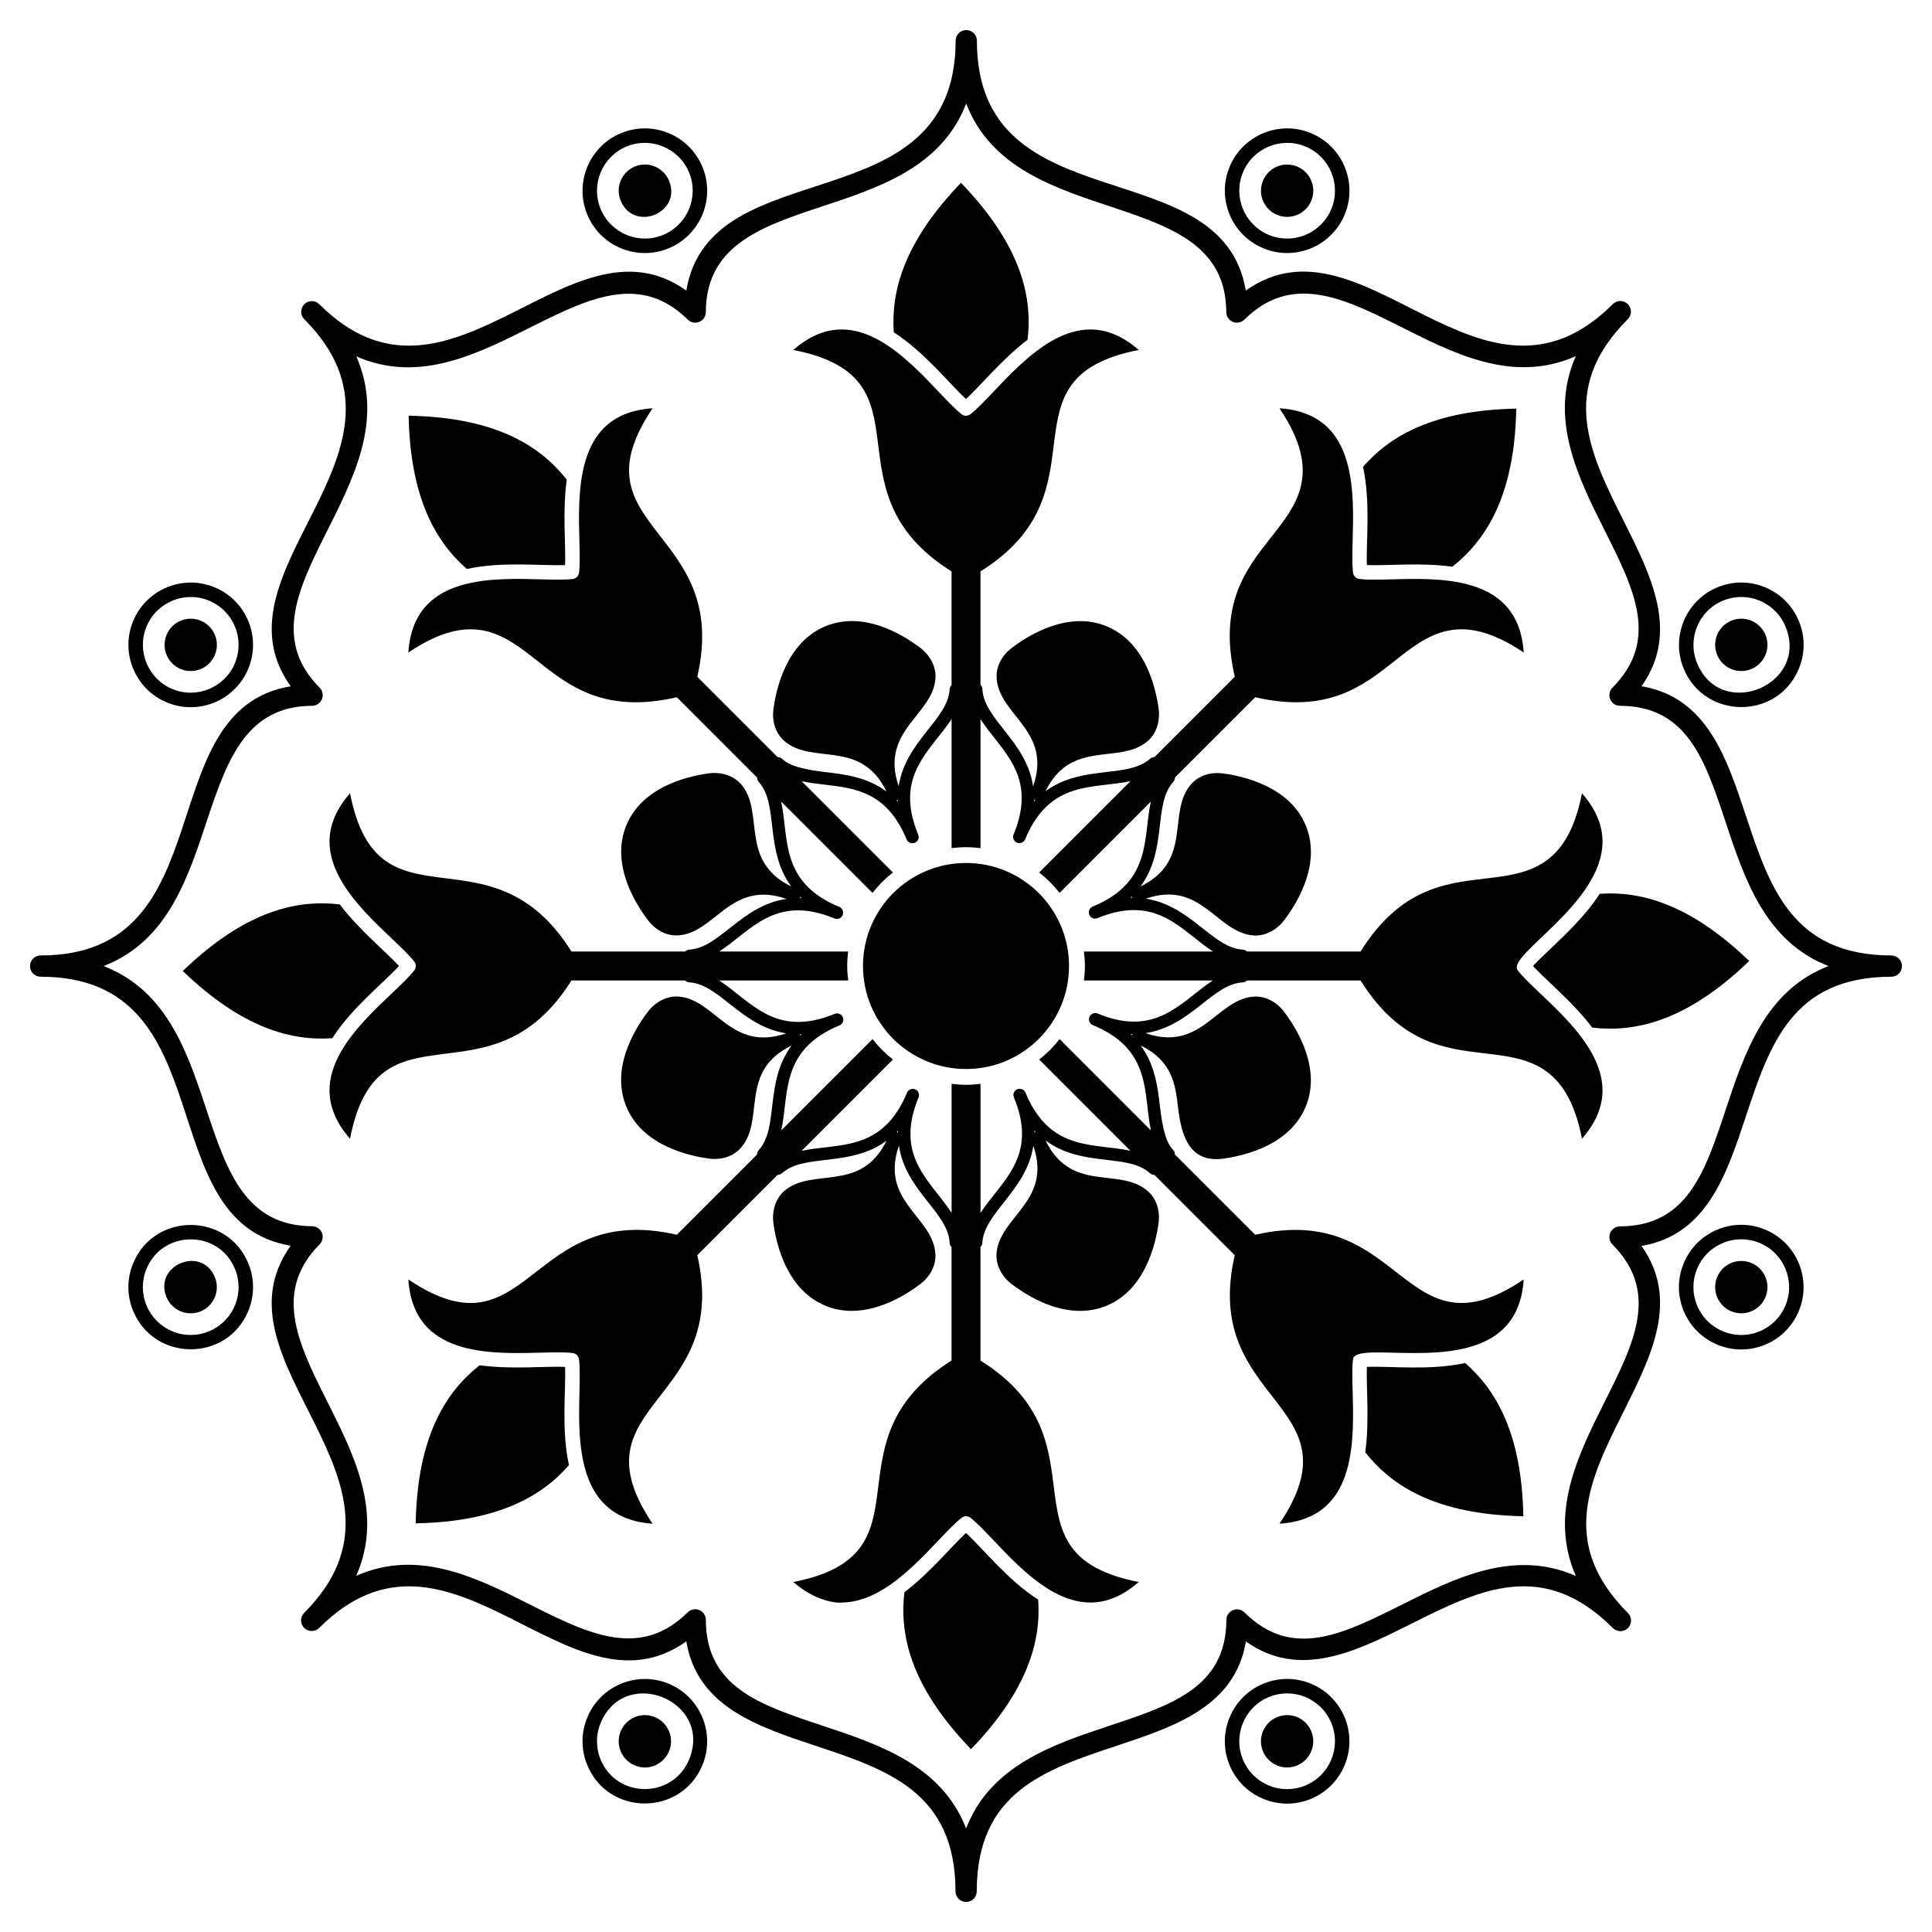 <?xml version="1.0" encoding="UTF-8"?>
<!-- Uploaded to: ICON Repo, www.iconrepo.com, Generator: ICON Repo Mixer Tools -->
<svg fill="#000000" width="800px" height="800px" version="1.1" viewBox="144 144 512 512" xmlns="http://www.w3.org/2000/svg">
 <g>
  <path d="m491.42 590.2c-4.07-1.688-8.566-1.688-12.637 0-8.406 3.484-12.418 13.16-8.938 21.574 1.688 4.074 4.859 7.25 8.938 8.938 2.035 0.844 4.176 1.266 6.316 1.266 2.141 0 4.285-0.422 6.32-1.266 8.406-3.484 12.418-13.164 8.938-21.574-1.691-4.074-4.863-7.246-8.938-8.938zm-1.469 26.969c-3.121 1.293-6.566 1.301-9.703 0-3.133-1.297-5.566-3.734-6.863-6.863-2.676-6.461 0.402-13.891 6.863-16.566 3.133-1.297 6.578-1.297 9.703 0 3.133 1.297 5.566 3.734 6.863 6.863 2.676 6.461-0.402 13.891-6.863 16.566z"/>
  <path d="m485.09 598.52c-0.902 0-1.793 0.18-2.644 0.531-1.711 0.707-3.043 2.039-3.75 3.75-0.711 1.715-0.711 3.594 0 5.305 1.078 2.602 3.594 4.285 6.41 4.285 0.902 0 1.793-0.18 2.644-0.531 3.531-1.465 5.215-5.527 3.754-9.059-1.078-2.602-3.594-4.281-6.414-4.281z"/>
  <path d="m308.57 179.29c-8.41 3.481-12.418 13.16-8.938 21.574 3.488 8.426 13.137 12.43 21.574 8.934 8.43-3.492 12.43-13.141 8.938-21.574-3.492-8.43-13.141-12.426-21.574-8.934zm11.172 26.965c-6.453 2.672-13.891-0.402-16.566-6.863-2.672-6.461 0.402-13.891 6.863-16.566 6.473-2.68 13.895 0.414 16.566 6.859 2.676 6.469-0.379 13.883-6.863 16.57z"/>
  <path d="m312.24 188.13c-3.531 1.461-5.215 5.527-3.754 9.055 3.508 8.469 16.328 3.195 12.809-5.305-1.469-3.539-5.512-5.223-9.055-3.75z"/>
  <path d="m299.64 599.14c-1.688 4.074-1.688 8.562 0 12.637 5.656 13.664 24.941 13.441 30.508 0 3.481-8.414-0.527-18.09-8.938-21.574-8.422-3.488-18.074 0.508-21.57 8.938zm26.969 11.176c-4.285 10.34-19.098 10.465-23.43 0-1.297-3.129-1.297-6.574 0-9.703 6.406-15.465 29.855-5.824 23.43 9.703z"/>
  <path d="m308.49 602.8c-1.465 3.531 0.219 7.598 3.754 9.059 5.789 2.387 11.379-3.449 9.055-9.051-0.711-1.715-2.043-3.047-3.75-3.754-3.562-1.473-7.594 0.215-9.059 3.746z"/>
  <path d="m469.85 188.22c-3.484 8.41 0.527 18.09 8.938 21.574 8.461 3.508 18.094-0.535 21.574-8.938 3.484-8.41-0.527-18.09-8.938-21.574s-18.086 0.527-21.574 8.938zm26.969 11.172c-2.668 6.441-10.051 9.555-16.566 6.863-6.457-2.676-9.539-10.109-6.863-16.566 2.691-6.5 10.152-9.523 16.566-6.863 6.461 2.676 9.539 10.105 6.863 16.566z"/>
  <path d="m478.7 191.89c-1.465 3.535 0.211 7.59 3.75 9.055 3.582 1.477 7.598-0.234 9.055-3.75 1.461-3.523-0.199-7.59-3.754-9.055-3.574-1.48-7.594 0.234-9.051 3.75z"/>
  <path d="m179.29 478.78c-1.688 4.074-1.688 8.562 0 12.637 5.582 13.484 24.871 13.605 30.508 0 1.688-4.074 1.688-8.562 0-12.637-5.625-13.57-24.922-13.504-30.508 0zm26.965 11.172c-2.668 6.445-10.07 9.555-16.566 6.863-3.129-1.297-5.562-3.734-6.859-6.863s-1.297-6.574 0-9.703c4.281-10.34 19.094-10.465 23.426 0 1.297 3.129 1.297 6.574 0 9.703z"/>
  <path d="m188.13 487.76c1.078 2.602 3.594 4.281 6.41 4.281 4.973 0 8.266-5.062 6.398-9.586-3.516-8.484-16.309-3.156-12.809 5.305z"/>
  <path d="m599.14 299.64c-8.406 3.484-12.418 13.16-8.938 21.574 5.602 13.504 24.863 13.609 30.512 0 1.688-4.074 1.684-8.562-0.004-12.637-3.488-8.43-13.141-12.434-21.57-8.938zm-5.394 20.105c-2.676-6.457 0.402-13.891 6.863-16.566 6.488-2.684 13.891 0.402 16.566 6.863 6.371 15.355-17 25.223-23.43 9.703z"/>
  <path d="m602.81 308.49c-3.531 1.461-5.215 5.527-3.754 9.055 1.457 3.519 5.477 5.231 9.059 3.754 3.531-1.461 5.223-5.512 3.75-9.055-1.473-3.551-5.519-5.223-9.055-3.754z"/>
  <path d="m200.86 299.64c-8.41-3.481-18.09 0.531-21.574 8.938-3.481 8.41 0.527 18.09 8.938 21.574 8.449 3.5 18.086-0.52 21.574-8.938 3.492-8.434-0.504-18.082-8.938-21.574zm5.398 20.105c-2.676 6.457-10.105 9.539-16.566 6.863-6.457-2.676-9.535-10.105-6.863-16.566 2.688-6.488 10.141-9.523 16.566-6.863 6.484 2.688 9.543 10.102 6.863 16.566z"/>
  <path d="m194.55 307.96c-2.816 0-5.332 1.684-6.41 4.289-1.465 3.527 0.219 7.594 3.75 9.055 3.555 1.469 7.594-0.215 9.059-3.758 1.895-4.574-1.508-9.586-6.398-9.586z"/>
  <path d="m611.77 469.85c-4.078-1.688-8.566-1.688-12.637 0-4.074 1.688-7.25 4.863-8.938 8.934-1.688 4.074-1.688 8.562 0 12.637s4.859 7.246 8.938 8.938c2.039 0.844 4.18 1.266 6.32 1.266s4.281-0.422 6.316-1.266c4.074-1.688 7.25-4.859 8.938-8.934 3.484-8.418-0.527-18.094-8.938-21.574zm5.398 20.105c-1.293 3.129-3.731 5.566-6.863 6.863-3.137 1.297-6.582 1.289-9.703 0-3.129-1.297-5.566-3.734-6.863-6.863-1.293-3.129-1.293-6.578 0-9.703 1.293-3.129 3.731-5.566 6.863-6.859 1.562-0.648 3.207-0.973 4.848-0.973 1.648 0 3.289 0.324 4.852 0.973 6.461 2.668 9.543 10.102 6.867 16.562z"/>
  <path d="m608.11 478.7c-0.848-0.352-1.738-0.531-2.644-0.531-2.816 0-5.332 1.68-6.41 4.285-1.461 3.527 0.223 7.594 3.75 9.055 0.852 0.352 1.742 0.531 2.648 0.531 2.816 0 5.332-1.684 6.41-4.285 0.711-1.711 0.711-3.594 0-5.305-0.707-1.711-2.039-3.039-3.754-3.75z"/>
  <path d="m154.77 402.84c49.199 0 28.512 64.934 66.258 71.293-22.164 31.102 38.223 62.621 3.578 97.293-0.551 0.551-0.824 1.273-0.824 1.996 0 0.719 0.273 1.441 0.824 1.992 1.102 1.102 2.887 1.098 3.988 0 34.719-34.742 66.148 25.789 97.285 3.566 2.867 17.25 18.781 22.535 34.215 27.66 19.086 6.336 37.105 12.32 37.125 38.578 0 1.555 1.262 2.816 2.816 2.816 1.559 0 2.816-1.262 2.816-2.816 0-26.254 18.027-32.242 37.109-38.582 15.43-5.125 31.336-10.41 34.219-27.633 14.211 10.129 29.191 2.633 43.715-4.633 17.973-9 34.961-17.504 53.539 1.082 1.102 1.102 2.887 1.102 3.984 0 1.105-1.098 1.105-2.883 0.004-3.984-18.582-18.598-10.074-35.59-1.062-53.578 7.277-14.527 14.777-29.5 4.652-43.711 17.234-2.887 22.516-18.797 27.633-34.227 6.328-19.082 12.309-37.109 38.582-37.109 1.559 0 2.816-1.258 2.816-2.816 0-1.559-1.258-2.816-2.812-2.82-26.27-0.035-32.25-18.059-38.582-37.137-5.117-15.426-10.398-31.328-27.637-34.203 10.129-14.223 2.617-29.199-4.672-43.727-9.012-17.965-17.523-34.938 1.012-53.523 0.012-0.012 0.023-0.023 0.039-0.035 1.102-1.102 1.102-2.887-0.004-3.988-1.102-1.102-2.887-1.098-3.984 0-34.672 34.711-66.094-25.777-97.25-3.586-6.34-37.809-71.266-17.129-71.266-66.219 0-1.555-1.262-2.816-2.816-2.816-1.559 0-2.816 1.258-2.816 2.812-0.062 49.094-65.078 28.477-71.371 66.215-31.035-22.09-62.699 38.242-97.25 3.629-1.102-1.102-2.887-1.105-3.984-0.004-1.098 1.098-1.105 2.883-0.004 3.984 34.652 34.719-25.766 66.219-3.621 97.258-37.715 6.332-17.184 71.336-66.254 71.336-1.559 0-2.816 1.262-2.816 2.816-0.004 1.559 1.258 2.82 2.816 2.82zm71.945-71.797c1.137-0.004 2.16-0.691 2.594-1.738 0.434-1.051 0.195-2.258-0.605-3.062-24.273-24.445 24.703-53.785 9.723-87.805 33.859 14.941 63.438-33.934 87.824-9.742 0.805 0.797 2.016 1.035 3.066 0.602 1.051-0.434 1.734-1.457 1.738-2.594 0.117-34.484 55.555-20.605 69-55.246 13.383 34.559 68.777 20.84 68.922 55.25 0.004 1.137 0.688 2.156 1.738 2.594 1.043 0.434 2.254 0.195 3.062-0.602 24.547-24.312 53.801 24.703 87.816 9.699-7.25 16.441 0.602 32.094 7.711 46.27 7.789 15.535 14.523 28.957 2.016 41.578-0.801 0.805-1.035 2.016-0.602 3.062 0.438 1.051 1.461 1.734 2.594 1.738 17.785 0.059 22.512 14.305 27.988 30.797 4.992 15.043 10.508 31.664 27.262 38.168-16.758 6.488-22.273 23.109-27.266 38.16-5.473 16.504-10.199 30.754-27.984 30.828-1.137 0.004-2.16 0.691-2.594 1.738s-0.199 2.258 0.602 3.062c12.504 12.605 5.781 26.02-2.004 41.559-7.102 14.18-14.949 29.844-7.695 46.289-16.422-7.258-32.086 0.586-46.254 7.676-15.535 7.773-28.949 14.492-41.562 1.988-0.809-0.797-2.016-1.035-3.062-0.602-1.051 0.434-1.738 1.457-1.738 2.594-0.074 17.766-14.324 22.5-30.828 27.984-15.047 4.996-31.66 10.52-38.152 27.254-6.5-16.742-23.117-22.258-38.16-27.254-16.512-5.481-30.766-10.215-30.812-28.016 0-1.137-0.688-2.16-1.738-2.598-0.352-0.145-0.715-0.215-1.078-0.215-0.73 0-1.449 0.281-1.988 0.82-24.531 24.375-53.812-24.711-87.848-9.672 15-34.02-33.977-63.332-9.699-87.844 0.797-0.805 1.035-2.012 0.602-3.062-0.434-1.051-1.457-1.734-2.59-1.738-34.449-0.176-20.578-55.516-55.242-68.945 34.539-13.398 20.859-68.832 55.246-68.977z"/>
  <path d="m400 249.75c3.832-3.516 9.461-10.504 16.32-15.707 1.301-11.102-1.449-24.789-17.648-41.598-15.234 15.824-18.559 28.883-17.809 39.621 8.191 5.273 14.691 13.605 19.137 17.684z"/>
  <path d="m400 550.25c-3.867 3.547-9.449 10.492-16.324 15.707-1.301 11.102 1.449 24.789 17.648 41.598 15.238-15.824 18.559-28.883 17.809-39.621-8.195-5.273-14.688-13.605-19.133-17.684z"/>
  <path d="m506.24 293.75c5.234 0.227 14.117-0.738 22.645 0.434 8.77-6.93 16.504-18.551 16.938-41.895-21.965 0.418-33.547 7.301-40.609 15.426 2.066 9.523 0.77 20.012 1.027 26.035z"/>
  <path d="m293.75 506.24c-5.211-0.227-14.117 0.734-22.648-0.434-8.77 6.93-16.504 18.551-16.938 41.895 21.965-0.418 33.547-7.301 40.609-15.426-2.062-9.523-0.762-20.008-1.023-26.035z"/>
  <path d="m554.83 395.5c-1.789 1.691-3.391 3.211-4.578 4.504 3.516 3.828 10.504 9.461 15.707 16.32 11.102 1.301 24.789-1.449 41.602-17.648-15.824-15.234-28.883-18.559-39.621-17.809-3.652 5.66-8.832 10.578-13.109 14.633z"/>
  <path d="m232.06 419.14c5.273-8.195 13.605-14.691 17.684-19.137-3.516-3.832-10.508-9.465-15.707-16.324-11.102-1.301-24.789 1.449-41.602 17.648 15.828 15.238 28.887 18.559 39.625 17.812z"/>
  <path d="m532.28 505.21c-9.523 2.066-20.012 0.77-26.039 1.027-0.227 5.234 0.738 14.117-0.434 22.645 6.93 8.77 18.551 16.504 41.895 16.934-0.414-21.961-7.301-33.539-15.422-40.605z"/>
  <path d="m267.72 294.78c9.523-2.066 20.008-0.77 26.035-1.027 0.227-5.223-0.738-14.105 0.438-22.648-6.93-8.77-18.551-16.504-41.895-16.938 0.414 21.969 7.301 33.551 15.422 40.613z"/>
  <path d="m253.78 398.82c0.543 0.688 0.539 1.664 0 2.363-5.152 6.578-22.453 18.164-22.453 31.77v0.016c0.004 4.394 1.785 8.609 5.43 12.805 7.434-38.148 37.113-7.508 58.688-41.941h30.109c0.281 0.285 0.656 0.48 1.086 0.504 8.016 0.426 13.77 11.66 25.711 13.508-14.824 5.09-18.828-9.242-28.77-9.762h-0.023c-2.91-0.09-5.801 1.371-7.828 3.984-3.91 5.164-9.855 15.309-5.738 25.242 4.281 10.34 16.734 13.039 21.879 13.723 0.516 0.07 1.027 0.105 1.531 0.105 2.707 0 5.188-1.012 6.832-2.836 6.734-7.438-0.652-20.332 13.535-27.215-7.246 9.773-3.273 21.719-8.707 27.715-0.293 0.324-0.426 0.734-0.418 1.141l-21.281 21.281c-39.582-9.09-38.941 33.551-71.156 11.844 0.387 5.543 2.106 9.781 5.211 12.895 0.004 0.004 0.008 0.008 0.012 0.012 9.613 9.613 30.082 5.578 38.348 6.594 0.871 0.102 1.559 0.793 1.668 1.672 1.34 10.992-5.758 41.793 19.496 43.566-21.715-32.227 20.934-31.559 11.844-71.156l21.293-21.293c0.398 0.004 0.801-0.125 1.121-0.414 5.969-5.371 17.992-1.484 27.734-8.629-6.883 14.074-19.852 6.781-27.246 13.438-0.004 0.004-0.012 0.012-0.02 0.016-2.109 1.957-3.129 5.07-2.719 8.352 0.887 6.418 3.859 17.797 13.793 21.91 2.332 0.965 4.68 1.363 6.973 1.363 7.867 0 15.012-4.688 18.199-7.133 2.641-2 4.133-4.934 3.981-7.844-0.492-10.027-14.84-13.914-9.672-28.816 1.785 12.031 13.043 17.676 13.438 25.754 0.02 0.445 0.215 0.836 0.512 1.121v30.086c-34.414 21.562-3.812 51.258-41.941 58.688 6.945 6.039 13.207 5.512 12.82 5.434 13.594 0 25.191-17.301 31.777-22.453 0.688-0.543 1.664-0.539 2.359 0 6.66 5.215 18.168 22.453 31.77 22.453h0.016c4.394-0.004 8.609-1.785 12.805-5.434-38.141-7.43-7.512-37.117-41.941-58.688l-0.004-30.105c0.289-0.281 0.48-0.664 0.5-1.094 0.426-8.027 11.668-13.773 13.508-25.707 5.09 14.84-9.242 18.789-9.766 28.762v0.027c-0.109 2.879 1.375 5.797 3.981 7.824 3.93 2.977 10.746 7.133 18.16 7.133 2.328 0 4.711-0.406 7.082-1.391 10.344-4.281 13.043-16.738 13.727-21.879 0.453-3.281-0.566-6.41-2.731-8.363-7.438-6.742-20.332 0.656-27.219-13.535 9.77 7.254 21.723 3.277 27.719 8.711 0.32 0.293 0.73 0.426 1.137 0.418l21.289 21.289c-9.094 39.609 33.578 38.891 11.844 71.156 5.543-0.391 9.785-2.109 12.895-5.215l0.012-0.012c9.613-9.613 5.578-30.062 6.59-38.34 0.633-5.109 28.328 3.422 40.016-8.262 0.004-0.004 0.008-0.008 0.012-0.012 3.106-3.109 4.824-7.352 5.211-12.895-32.223 21.711-31.551-20.938-71.156-11.84l-21.289-21.289c0.023-2.059-2.555-0.363-3.969-12.77-0.586-5.098-1.301-10.945-5.078-16.09 8.371 4.094 9.184 10.316 9.879 16.367 0.961 8.387 3.445 14.664 11.93 13.617 6.414-0.887 17.793-3.859 21.91-13.793 4.285-10.336-2.613-21.055-5.769-25.176-2-2.644-4.914-4.133-7.844-3.984-3.961 0.195-6.996 2.598-10.207 5.141-4.777 3.789-9.75 7.609-18.625 4.527 12.047-1.805 17.723-13.039 25.773-13.438 0.438-0.023 0.816-0.219 1.098-0.508h30.105c10.449 16.676 22.305 18.078 32.863 19.312 11.254 1.316 21.914 2.566 25.824 22.629 3.644-4.195 5.43-8.414 5.434-12.805v-0.016c0-13.594-17.309-25.199-22.453-31.77-3.164-4.059 22.453-17.609 22.453-34.141v-0.016c-0.004-4.398-1.785-8.609-5.434-12.805-3.91 20.059-14.57 21.309-25.82 22.625-10.562 1.238-22.418 2.637-32.867 19.316h-30.105c-0.281-0.289-0.656-0.484-1.09-0.504-8.016-0.426-13.77-11.66-25.707-13.508 14.859-5.094 18.785 9.242 28.77 9.766 0.117 0.016 0.219 0.008 0.316 0.008 2.781 0 5.57-1.469 7.527-3.988 3.91-5.164 9.859-15.309 5.742-25.246-4.281-10.336-16.734-13.039-21.879-13.719-3.316-0.457-6.414 0.566-8.363 2.731-6.734 7.434 0.652 20.332-13.531 27.215 7.242-9.77 3.277-21.723 8.703-27.715 0.293-0.324 0.422-0.73 0.418-1.133l21.293-21.293c19.18 4.402 28.555-2.992 36.895-9.582 8.887-7.027 17.309-13.68 34.262-2.262-0.391-5.543-2.109-9.785-5.215-12.895l-0.012-0.012c-9.613-9.613-30.074-5.578-38.34-6.59-0.875-0.109-1.566-0.797-1.672-1.668-1.027-8.402 3.027-28.73-6.594-38.348l-0.012-0.012c-3.113-3.106-7.352-4.824-12.895-5.215 11.418 16.949 4.766 25.371-2.262 34.258-6.594 8.34-13.988 17.715-9.582 36.898l-21.289 21.289c-0.402-0.004-0.809 0.125-1.129 0.414-5.973 5.367-17.992 1.484-27.73 8.625 6.891-14.082 19.84-6.769 27.246-13.434 0.008-0.004 0.012-0.012 0.02-0.016 2.113-1.961 3.129-5.074 2.715-8.348-0.887-6.414-3.856-17.793-13.793-21.91-10.316-4.281-21.051 2.609-25.172 5.769-2.641 1.996-4.133 4.93-3.981 7.844 0.492 10.023 14.836 13.914 9.672 28.812-1.785-12.031-13.043-17.68-13.438-25.754-0.02-0.457-0.203-0.871-0.508-1.16v-30.047c34.438-21.578 3.758-51.246 41.941-58.688-4.195-3.644-8.41-5.426-12.805-5.43h-0.016c-13.594 0-25.195 17.305-31.77 22.453-0.695 0.543-1.672 0.543-2.359 0-6.594-5.156-18.176-22.453-31.777-22.453h-0.016c-4.398 0.004-8.609 1.785-12.805 5.43 38.137 7.438 7.504 37.117 41.941 58.688v30.117c-0.285 0.281-0.484 0.652-0.504 1.082-0.426 8.043-11.668 13.738-13.512 25.711-5.094-14.848 9.238-18.797 9.766-28.77v-0.023c0.113-2.879-1.371-5.797-3.981-7.828-5.16-3.91-15.312-9.852-25.238-5.738-10.344 4.281-13.043 16.734-13.727 21.879-0.453 3.281 0.57 6.41 2.731 8.363 7.438 6.738 20.328-0.652 27.215 13.531-5.148-3.816-11.008-4.543-16.109-5.133-12.391-1.43-10.66-4.023-12.742-3.988l-21.285-21.285c9.098-39.605-33.555-38.934-11.84-71.156-5.543 0.387-9.781 2.106-12.895 5.215-0.004 0-0.008 0.008-0.012 0.012-9.613 9.613-5.578 30.051-6.594 38.348-0.102 0.871-0.797 1.559-1.672 1.668-8.27 1.008-28.723-3.031-38.34 6.59-0.004 0.004-0.004 0.004-0.012 0.012-3.106 3.109-4.824 7.352-5.215 12.895 16.949-11.422 25.371-4.766 34.258 2.258 8.344 6.594 17.715 13.988 36.895 9.586l21.289 21.289c-0.004 0.402 0.125 0.805 0.414 1.125 5.402 6.004 1.457 17.957 8.625 27.73-14.074-6.883-6.777-19.848-13.434-27.246-0.004-0.008-0.012-0.012-0.016-0.02-1.961-2.113-5.062-3.125-8.348-2.719-6.414 0.887-17.797 3.856-21.91 13.793-4.281 10.336 2.613 21.055 5.769 25.176 1.91 2.519 4.668 3.992 7.445 3.992 0.133 0 0.266-0.004 0.398-0.012 9.961-0.488 13.93-14.84 28.82-9.668-12.043 1.793-17.703 13.039-25.762 13.438-0.438 0.023-0.82 0.219-1.102 0.508h-30.102c-21.562-34.418-51.258-3.812-58.688-41.941-3.644 4.191-5.43 8.406-5.43 12.805v0.016c-0.004 13.586 17.301 25.191 22.449 31.77zm128.02 45.176c-0.055-0.023-0.109-0.016-0.164-0.031 0.109-0.113 0.227-0.195 0.332-0.312-0.008 0.172 0.02 0.328 0.016 0.496-0.066-0.043-0.105-0.121-0.184-0.152zm36.445-0.016c-0.059 0.023-0.086 0.086-0.141 0.113-0.004-0.164 0.023-0.309 0.016-0.477 0.109 0.117 0.23 0.203 0.34 0.32-0.07 0.02-0.145 0.012-0.215 0.043zm-0.039-87.98c0.055 0.023 0.109 0.016 0.164 0.031-0.109 0.113-0.227 0.195-0.332 0.312 0.008-0.172-0.02-0.328-0.016-0.496 0.07 0.043 0.105 0.117 0.184 0.152zm-36.445 0.016c0.062-0.027 0.086-0.086 0.145-0.117 0.004 0.164-0.023 0.312-0.016 0.48-0.109-0.117-0.23-0.203-0.34-0.316 0.07-0.023 0.141-0.016 0.211-0.047zm-13.246 43.984c0-1.301 0.102-2.574 0.254-3.832h-34.184c8.332-5.359 14.785-15.297 30.562-8.766 0.836 0.352 1.812-0.051 2.164-0.898 0.086-0.207 0.129-0.426 0.129-0.637 0-0.648-0.387-1.266-1.027-1.527-15.805-6.547-13.305-18.238-15.395-27.91l24.199 24.199c1.582-2.019 3.398-3.84 5.418-5.418l-24.18-24.18c1.906 0.414 3.914 0.656 5.977 0.895 8.168 0.945 16.617 1.922 21.836 14.52 0.266 0.637 0.879 1.023 1.531 1.023 0.215 0 0.426-0.043 0.633-0.129 0.641-0.266 1.027-0.879 1.027-1.527 0-0.215-0.043-0.43-0.129-0.637-6.551-15.809 3.488-22.309 8.852-30.629v34.219c1.258-0.152 2.531-0.254 3.832-0.254 1.301 0 2.574 0.102 3.832 0.258v-34.184c5.371 8.34 15.293 14.801 8.766 30.559-0.086 0.207-0.129 0.426-0.129 0.637 0 0.648 0.387 1.266 1.027 1.527 0.207 0.086 0.418 0.125 0.633 0.125 0.652 0 1.266-0.387 1.531-1.023 6.547-15.809 18.238-13.305 27.914-15.398l-24.199 24.199c2.019 1.582 3.84 3.398 5.418 5.418l24.176-24.176c-2.102 9.695 0.348 21.277-15.41 27.805-0.641 0.262-1.023 0.879-1.023 1.527 0 0.211 0.043 0.43 0.129 0.637 0.352 0.848 1.336 1.246 2.164 0.895 15.816-6.543 22.305 3.484 30.629 8.852h-34.215c0.34 2.801 0.34 4.863 0 7.664h34.184c-8.32 5.356-14.801 15.289-30.562 8.762-0.832-0.348-1.809 0.051-2.164 0.898-0.086 0.207-0.129 0.426-0.129 0.637 0 0.648 0.387 1.266 1.027 1.527 15.809 6.547 13.305 18.234 15.395 27.91l-24.195-24.195c-1.582 2.019-3.398 3.836-5.418 5.418l24.176 24.176c-9.695-2.098-21.281 0.348-27.809-15.414-0.352-0.848-1.324-1.242-2.164-0.895-0.641 0.266-1.027 0.879-1.027 1.527 0 0.215 0.043 0.43 0.129 0.637 6.551 15.809-3.481 22.297-8.848 30.617v-34.207c-2.801 0.34-4.863 0.34-7.664 0v34.191c-5.356-8.324-15.297-14.805-8.766-30.566 0.086-0.207 0.129-0.426 0.129-0.637 0-0.648-0.387-1.266-1.027-1.527-0.836-0.344-1.812 0.051-2.164 0.898-6.547 15.809-18.23 13.301-27.906 15.398l24.195-24.195c-2.019-1.582-3.84-3.398-5.418-5.418l-24.18 24.18c2.098-9.672-0.348-21.281 15.414-27.812 0.641-0.262 1.027-0.879 1.027-1.527 0-0.211-0.043-0.43-0.129-0.637-0.352-0.844-1.324-1.242-2.164-0.895-15.816 6.543-22.301-3.484-30.625-8.848h34.215c-0.168-1.262-0.273-2.535-0.273-3.836zm-12.629-18.02c0.035-0.062 0.094-0.109 0.121-0.18 0.023-0.055 0.016-0.109 0.031-0.164 0.109 0.109 0.195 0.223 0.309 0.332-0.16-0.012-0.305 0.012-0.461 0.012zm88.195-0.082c-0.156 0.004-0.297-0.02-0.453-0.016 0.117-0.109 0.203-0.227 0.316-0.34 0.02 0.07 0.016 0.145 0.043 0.211 0.023 0.059 0.066 0.094 0.094 0.145zm0.043 36.121c-0.039 0.062-0.094 0.109-0.121 0.18-0.023 0.055-0.016 0.109-0.035 0.168-0.113-0.109-0.195-0.227-0.312-0.332 0.164 0.004 0.309-0.02 0.469-0.016zm-88.195 0.082c0.156 0 0.297 0.02 0.457 0.016-0.117 0.109-0.203 0.227-0.32 0.34-0.02-0.07-0.012-0.145-0.043-0.215-0.023-0.055-0.066-0.09-0.094-0.141z"/>
  <path d="m427.3 400c0 15.074-12.223 27.297-27.297 27.297-15.078 0-27.301-12.223-27.301-27.297 0-15.078 12.223-27.301 27.301-27.301 15.074 0 27.297 12.223 27.297 27.301"/>
 </g>
</svg>